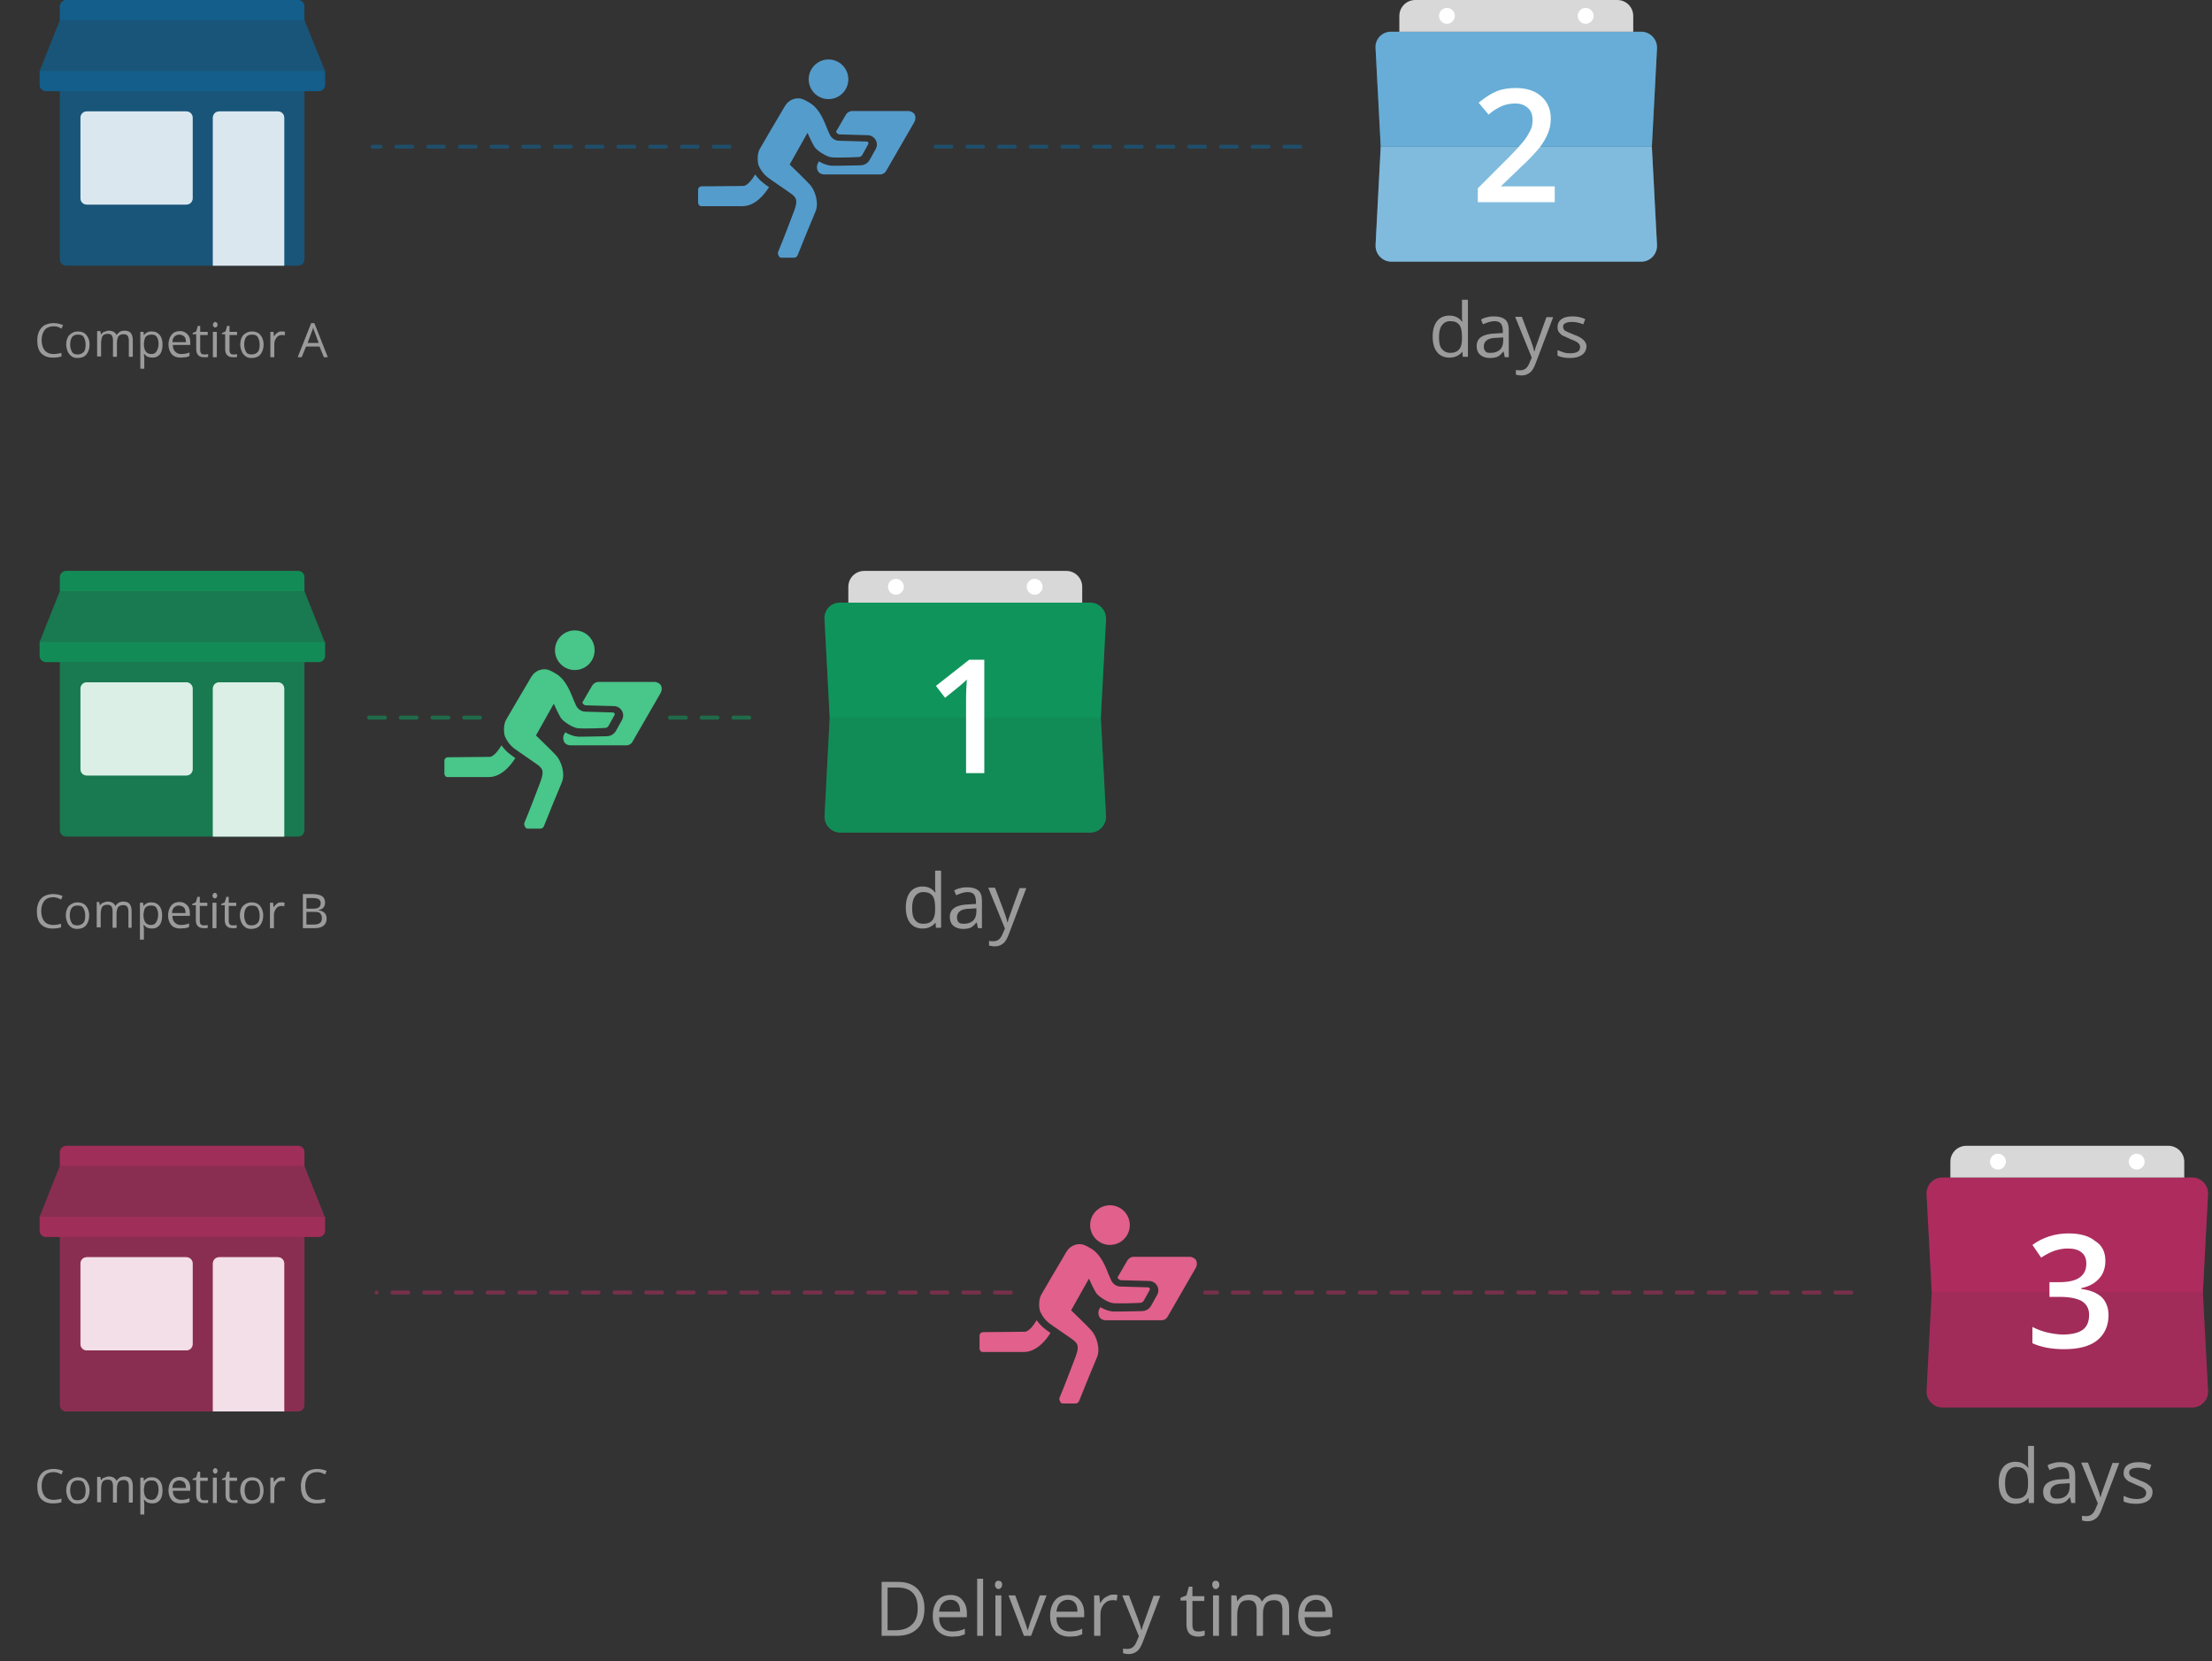 <?xml version="1.0" encoding="utf-8"?>
<!-- Generator: Adobe Illustrator 20.1.0, SVG Export Plug-In . SVG Version: 6.00 Build 0)  -->
<svg version="1.1" id="Слой_1" xmlns="http://www.w3.org/2000/svg" xmlns:xlink="http://www.w3.org/1999/xlink" x="0px" y="0px"
	 viewBox="0 0 558 419" style="enable-background:new 0 0 558 419;" xml:space="preserve">
<rect x="0" y="0" width="558" height="419" fill="#333333" stroke="none"/>
<style type="text/css">
	.st0{opacity:0.4;fill:none;stroke:#0277BD;stroke-linecap:round;stroke-dasharray:4;enable-background:new    ;}
	.st1{opacity:0.4;fill:none;stroke:#02BD6C;stroke-linecap:round;stroke-dasharray:4;enable-background:new    ;}
	.st2{opacity:0.4;fill:none;stroke:#DC2B6E;stroke-linecap:round;stroke-dasharray:4;enable-background:new    ;}
	.st3{opacity:0.3;fill:#0277BD;enable-background:new    ;}
	.st4{opacity:0.7;fill:#FFFFFF;enable-background:new    ;}
	.st5{opacity:0.4;fill:#0277BD;enable-background:new    ;}
	.st6{opacity:0.3;fill:#02BD6C;enable-background:new    ;}
	.st7{opacity:0.4;fill:#02BD6C;enable-background:new    ;}
	.st8{opacity:0.3;fill:#DC2B6E;enable-background:new    ;}
	.st9{opacity:0.4;fill:#DC2B6E;enable-background:new    ;}
	.st10{fill:#80BBDE;}
	.st11{fill:#67ADD7;}
	.st12{fill:#80BBDE;fill-opacity:0.3;}
	.st13{fill:#67ADD7;fill-opacity:0.3;}
	.st14{fill:#FFFFFF;}
	.st15{fill:#D8D8D8;}
	.st16{fill:#02BD6C;fill-opacity:0.5;}
	.st17{fill:#02BD6C;fill-opacity:0.6;}
	.st18{fill:#02BD6C;fill-opacity:0.3;}
	.st19{fill:#DC2B6E;fill-opacity:0.5;}
	.st20{fill:#DC2B6E;fill-opacity:0.6;}
	.st21{fill:#DC2B6E;fill-opacity:0.3;}
	.st22{fill:#549CCC;}
	.st23{fill:#49C68A;}
	.st24{fill:#E1608C;}
	.st25{fill:#9B9B9B;}
</style>
<g>
	<path class="st0" d="M328,37h-95 M184,37H94"/>
	<path class="st1" d="M189,181h-21.3 M121.1,181H93"/>
	<path class="st2" d="M467,326H304 M255,326H95"/>
	<path class="st3" d="M15.1,23h61.7v42.4c0,0.9-0.7,1.6-1.6,1.6H16.7c-0.9,0-1.6-0.7-1.6-1.6V23z"/>
	<path class="st4" d="M21.9,28.1H47c0.9,0,1.6,0.7,1.6,1.6v20.3c0,0.9-0.7,1.6-1.6,1.6H21.9c-0.9,0-1.6-0.7-1.6-1.6V29.7
		C20.3,28.8,21,28.1,21.9,28.1C21.9,28.1,21.9,28.1,21.9,28.1z M55.3,28.1h14.8c0.9,0,1.6,0.7,1.6,1.6V67h-18V29.7
		C53.7,28.8,54.4,28.1,55.3,28.1z"/>
	<path class="st5" d="M16.7,0h58.5c0.9,0,1.6,0.7,1.6,1.6v3.5H15.1V1.6C15.1,0.7,15.9,0,16.7,0z M10,17.9h72v3.5
		c0,0.9-0.7,1.6-1.6,1.6H11.6c-0.9,0-1.6-0.7-1.6-1.6c0,0,0,0,0,0V17.9L10,17.9z"/>
	<path class="st3" d="M15.1,5.1h61.7L82,17.9H10L15.1,5.1z M15.1,23h61.7v42.4c0,0.9-0.7,1.6-1.6,1.6H16.7c-0.9,0-1.6-0.7-1.6-1.6
		V23z"/>
	<path class="st4" d="M21.9,28.1H47c0.9,0,1.6,0.7,1.6,1.6v20.3c0,0.9-0.7,1.6-1.6,1.6H21.9c-0.9,0-1.6-0.7-1.6-1.6V29.7
		C20.3,28.8,21,28.1,21.9,28.1C21.9,28.1,21.9,28.1,21.9,28.1z M55.3,28.1h14.8c0.9,0,1.6,0.7,1.6,1.6V67h-18V29.7
		C53.7,28.8,54.4,28.1,55.3,28.1z"/>
	<path class="st5" d="M16.7,0h58.5c0.9,0,1.6,0.7,1.6,1.6v3.5H15.1V1.6C15.1,0.7,15.9,0,16.7,0z M10,17.9h72v3.5
		c0,0.9-0.7,1.6-1.6,1.6H11.6c-0.9,0-1.6-0.7-1.6-1.6c0,0,0,0,0,0V17.9L10,17.9z"/>
	<path class="st3" d="M15.1,5.1h61.7L82,17.9H10L15.1,5.1z"/>
	<g>
		<path class="st6" d="M15.1,167h61.7v42.4c0,0.9-0.7,1.6-1.6,1.6c0,0,0,0,0,0H16.7c-0.9,0-1.6-0.7-1.6-1.6l0,0V167z"/>
		<path class="st4" d="M21.9,172.1H47c0.9,0,1.6,0.7,1.6,1.6l0,0v20.3c0,0.9-0.7,1.6-1.6,1.6h0H21.9c-0.9,0-1.6-0.7-1.6-1.6l0,0
			v-20.3C20.3,172.8,21,172.1,21.9,172.1C21.9,172.1,21.9,172.1,21.9,172.1L21.9,172.1z M55.3,172.1h14.8c0.9,0,1.6,0.7,1.6,1.6l0,0
			V211h-18v-37.3C53.7,172.8,54.4,172.1,55.3,172.1L55.3,172.1L55.3,172.1z"/>
		<path class="st7" d="M16.7,144h58.5c0.9,0,1.6,0.7,1.6,1.6l0,0v3.5H15.1v-3.5C15.1,144.7,15.9,144,16.7,144
			C16.7,144,16.7,144,16.7,144z M10,161.9h72v3.5c0,0.9-0.7,1.6-1.6,1.6c0,0,0,0,0,0H11.6c-0.9,0-1.6-0.7-1.6-1.6c0,0,0,0,0,0V161.9
			L10,161.9z"/>
		<path class="st6" d="M15.1,149.1h61.7l5.1,12.8H10L15.1,149.1z"/>
		<g>
			<path class="st6" d="M15.1,167h61.7v42.4c0,0.9-0.7,1.6-1.6,1.6c0,0,0,0,0,0H16.7c-0.9,0-1.6-0.7-1.6-1.6l0,0V167z"/>
			<path class="st4" d="M21.9,172.1H47c0.9,0,1.6,0.7,1.6,1.6l0,0v20.3c0,0.9-0.7,1.6-1.6,1.6h0H21.9c-0.9,0-1.6-0.7-1.6-1.6l0,0
				v-20.3C20.3,172.8,21,172.1,21.9,172.1C21.9,172.1,21.9,172.1,21.9,172.1L21.9,172.1z M55.3,172.1h14.8c0.9,0,1.6,0.7,1.6,1.6
				l0,0V211h-18v-37.3C53.7,172.8,54.4,172.1,55.3,172.1L55.3,172.1L55.3,172.1z"/>
			<path class="st7" d="M16.7,144h58.5c0.9,0,1.6,0.7,1.6,1.6l0,0v3.5H15.1v-3.5C15.1,144.7,15.9,144,16.7,144
				C16.7,144,16.7,144,16.7,144z M10,161.9h72v3.5c0,0.9-0.7,1.6-1.6,1.6c0,0,0,0,0,0H11.6c-0.9,0-1.6-0.7-1.6-1.6c0,0,0,0,0,0
				V161.9L10,161.9z"/>
			<path class="st6" d="M15.1,149.1h61.7l5.1,12.8H10L15.1,149.1z"/>
		</g>
	</g>
	<g>
		<path class="st8" d="M15.1,312h61.7v42.4c0,0.9-0.7,1.6-1.6,1.6c0,0,0,0,0,0H16.7c-0.9,0-1.6-0.7-1.6-1.6l0,0V312L15.1,312z"/>
		<path class="st4" d="M21.9,317.1H47c0.9,0,1.6,0.7,1.6,1.6l0,0v20.3c0,0.9-0.7,1.6-1.6,1.6h0H21.9c-0.9,0-1.6-0.7-1.6-1.6l0,0
			v-20.3C20.3,317.8,21,317.1,21.9,317.1C21.9,317.1,21.9,317.1,21.9,317.1z M55.3,317.1h14.8c0.9,0,1.6,0.7,1.6,1.6l0,0V356h-18
			v-37.3C53.7,317.8,54.4,317.1,55.3,317.1C55.3,317.1,55.3,317.1,55.3,317.1z"/>
		<path class="st9" d="M16.7,289h58.5c0.9,0,1.6,0.7,1.6,1.6l0,0v3.5H15.1v-3.5C15.1,289.7,15.9,289,16.7,289
			C16.7,289,16.7,289,16.7,289z M10,306.9h72v3.5c0,0.9-0.7,1.6-1.6,1.6c0,0,0,0,0,0H11.6c-0.9,0-1.6-0.7-1.6-1.6c0,0,0,0,0,0V306.9
			L10,306.9z"/>
		<path class="st8" d="M15.1,294.1h61.7l5.1,12.8H10L15.1,294.1z"/>
		<g>
			<path class="st8" d="M15.1,312h61.7v42.4c0,0.9-0.7,1.6-1.6,1.6c0,0,0,0,0,0H16.7c-0.9,0-1.6-0.7-1.6-1.6l0,0V312L15.1,312z"/>
			<path class="st4" d="M21.9,317.1H47c0.9,0,1.6,0.7,1.6,1.6l0,0v20.3c0,0.9-0.7,1.6-1.6,1.6h0H21.9c-0.9,0-1.6-0.7-1.6-1.6l0,0
				v-20.3C20.3,317.8,21,317.1,21.9,317.1C21.9,317.1,21.9,317.1,21.9,317.1z M55.3,317.1h14.8c0.9,0,1.6,0.7,1.6,1.6l0,0V356h-18
				v-37.3C53.7,317.8,54.4,317.1,55.3,317.1C55.3,317.1,55.3,317.1,55.3,317.1z"/>
			<path class="st9" d="M16.7,289h58.5c0.9,0,1.6,0.7,1.6,1.6l0,0v3.5H15.1v-3.5C15.1,289.7,15.9,289,16.7,289
				C16.7,289,16.7,289,16.7,289z M10,306.9h72v3.5c0,0.9-0.7,1.6-1.6,1.6c0,0,0,0,0,0H11.6c-0.9,0-1.6-0.7-1.6-1.6c0,0,0,0,0,0
				V306.9L10,306.9z"/>
			<path class="st8" d="M15.1,294.1h61.7l5.1,12.8H10L15.1,294.1z"/>
		</g>
	</g>
	<g transform="translate(347)">
		<path class="st10" d="M1.3,37h68.4L71,61.8c0.1,2.2-1.6,4.1-3.8,4.2c-0.1,0-0.1,0-0.2,0H4c-2.2,0-4-1.8-4-4c0-0.1,0-0.1,0-0.2
			L1.3,37L1.3,37z"/>
		<path class="st11" d="M4,8H67c2.2,0,4,1.8,4,4c0,0.1,0,0.1,0,0.2L69.7,37H1.3L0,12.2C-0.2,10,1.5,8.1,3.7,8C3.8,8,3.9,8,4,8L4,8z"
			/>
		<path class="st12" d="M1.3,37h68.4L71,61.8c0.1,2.2-1.6,4.1-3.8,4.2c-0.1,0-0.1,0-0.2,0H4c-2.2,0-4-1.8-4-4c0-0.1,0-0.1,0-0.2
			L1.3,37L1.3,37z"/>
		<path class="st13" d="M4,8H67c2.2,0,4,1.8,4,4c0,0.1,0,0.1,0,0.2L69.7,37H1.3L0,12.2C-0.2,10,1.5,8.1,3.7,8C3.8,8,3.9,8,4,8L4,8z"
			/>
		<path class="st14" d="M45.2,51H25.8v-3.5l7.4-7.4c2.2-2.2,3.6-3.8,4.3-4.7c0.7-0.9,1.2-1.8,1.6-2.6s0.5-1.7,0.5-2.6
			c0-1.3-0.4-2.3-1.2-3c-0.8-0.7-1.8-1.1-3.2-1.1c-1.1,0-2.2,0.2-3.2,0.6c-1,0.4-2.2,1.1-3.5,2.2l-2.5-3c1.6-1.3,3.1-2.3,4.6-2.9
			s3.1-0.8,4.8-0.8c2.7,0,4.8,0.7,6.4,2.1c1.6,1.4,2.4,3.3,2.4,5.6c0,1.3-0.2,2.5-0.7,3.7c-0.5,1.2-1.2,2.4-2.1,3.6
			c-1,1.2-2.5,2.9-4.8,5l-5,4.8V47h13.6C45.2,47,45.2,51,45.2,51z"/>
		<path class="st15" d="M10,0h51c2.2,0,4,1.8,4,4v4H6V4C6,1.8,7.8,0,10,0z"/>
		<circle class="st14" cx="18" cy="4" r="2"/>
		<circle class="st14" cx="53" cy="4" r="2"/>
	</g>
	<g transform="translate(208 144)">
		<path class="st16" d="M1.3,37h68.4L71,61.8c0.1,2.2-1.6,4.1-3.8,4.2c-0.1,0-0.1,0-0.2,0H4c-2.2,0-4-1.8-4-4c0-0.1,0-0.1,0-0.2
			L1.3,37L1.3,37z"/>
		<path class="st17" d="M4,8H67c2.2,0,4,1.8,4,4c0,0.1,0,0.1,0,0.2L69.7,37H1.3L0,12.2C-0.2,10,1.5,8.1,3.7,8C3.8,8,3.9,8,4,8L4,8z"
			/>
		<path class="st18" d="M1.3,37h68.4L71,61.8c0.1,2.2-1.6,4.1-3.8,4.2c-0.1,0-0.1,0-0.2,0H4c-2.2,0-4-1.8-4-4c0-0.1,0-0.1,0-0.2
			L1.3,37L1.3,37z M4,8H67c2.2,0,4,1.8,4,4c0,0.1,0,0.1,0,0.2L69.7,37H1.3L0,12.2C-0.2,10,1.5,8.1,3.7,8C3.8,8,3.9,8,4,8L4,8z"/>
		<path class="st14" d="M40.3,51h-4.6V32.6c0-2.2,0.1-3.9,0.2-5.2c-0.3,0.3-0.7,0.7-1.1,1c-0.4,0.4-1.9,1.6-4.4,3.6L28.1,29l8.4-6.6
			h3.8V51z"/>
		<path class="st15" d="M10,0h51c2.2,0,4,1.8,4,4v4H6V4C6,1.8,7.8,0,10,0z"/>
		<circle class="st14" cx="18" cy="4" r="2"/>
		<circle class="st14" cx="53" cy="4" r="2"/>
	</g>
	<g transform="translate(222 80)">
		<path class="st19" d="M265.3,246h68.4l1.3,24.8c0.1,2.2-1.6,4.1-3.8,4.2c-0.1,0-0.1,0-0.2,0H268c-2.2,0-4-1.8-4-4
			c0-0.1,0-0.1,0-0.2L265.3,246L265.3,246z"/>
		<path class="st20" d="M268,217H331c2.2,0,4,1.8,4,4c0,0.1,0,0.1,0,0.2l-1.3,24.8h-68.4l-1.3-24.8c-0.1-2.2,1.6-4.1,3.8-4.2
			C267.8,217,267.9,217,268,217L268,217z"/>
		<path class="st21" d="M265.3,246h68.4l1.3,24.8c0.1,2.2-1.6,4.1-3.8,4.2c-0.1,0-0.1,0-0.2,0H268c-2.2,0-4-1.8-4-4
			c0-0.1,0-0.1,0-0.2L265.3,246L265.3,246z M268,217H331c2.2,0,4,1.8,4,4c0,0.1,0,0.1,0,0.2l-1.3,24.8h-68.4l-1.3-24.8
			c-0.1-2.2,1.6-4.1,3.8-4.2C267.8,217,267.9,217,268,217L268,217z"/>
		<path class="st14" d="M309.1,238c0,1.8-0.5,3.3-1.6,4.5c-1.1,1.2-2.5,2-4.5,2.4v0.2c2.3,0.3,4,1,5.2,2.1c1.1,1.1,1.7,2.7,1.7,4.5
			c0,2.7-1,4.9-2.9,6.4s-4.7,2.2-8.3,2.2c-3.2,0-5.8-0.5-8-1.5v-4.1c1.2,0.6,2.5,1.1,3.8,1.4c1.4,0.3,2.7,0.5,3.9,0.5
			c2.2,0,3.9-0.4,5-1.2c1.1-0.8,1.6-2.1,1.6-3.8c0-1.5-0.6-2.6-1.8-3.4c-1.2-0.7-3.1-1.1-5.7-1.1h-2.5v-3.7h2.5
			c4.6,0,6.8-1.6,6.8-4.7c0-1.2-0.4-2.2-1.2-2.8c-0.8-0.7-2-1-3.5-1c-1.1,0-2.1,0.2-3.1,0.5c-1,0.3-2.2,0.9-3.6,1.8l-2.2-3.2
			c2.6-1.9,5.7-2.9,9.1-2.9c2.9,0,5.1,0.6,6.7,1.9C308.3,234.1,309.1,235.8,309.1,238L309.1,238z"/>
		<path class="st15" d="M274,209h51c2.2,0,4,1.8,4,4v4h-59v-4C270,210.8,271.8,209,274,209z"/>
		<circle class="st14" cx="282" cy="213" r="2"/>
		<circle class="st14" cx="317" cy="213" r="2"/>
	</g>
	<g transform="translate(176 15)">
		<path class="st22" d="M21.1,50h3.2c0.4,0,0.7-0.2,0.9-0.6c0.8-2.1,3.7-9.1,4.5-11c1-2.3-0.2-5.4-1.2-6.6c-1-1.2-5.3-5.3-5.3-5.3
			l4.5-8c0,0,1.2,2.7,1.8,3.6s3,2.5,4.4,2.6c1.2,0.1,5.4,0,6.8-0.1c0.3,0,0.6-0.2,0.8-0.5l1.5-2.7c0.1-0.1,0.1-0.3,0-0.5
			c-0.1-0.1-0.2-0.2-0.4-0.2l-6.9-0.2c-1.1,0-2-0.7-2.4-1.6c-0.4-0.9-0.9-2-1.1-2.6c-1.4-3.4-2.8-4.7-4-5.4
			c-0.4-0.2-0.8-0.5-1.3-0.7c-1.7-0.9-3.8-0.2-4.8,1.4c-2.2,3.7-5.9,10-6.4,10.9c-0.8,1.3-0.6,3.6-0.3,4.3c0.5,1.1,1.2,2.1,2.2,2.9
			c1.2,0.9,5.4,3.7,6.3,4.4c0.9,0.8,1.4,1.4,0.5,3.9c-0.7,1.9-3,7.9-4.1,10.5c-0.1,0.3-0.1,0.6,0.1,0.9C20.5,49.8,20.8,50,21.1,50
			L21.1,50z"/>
		<path class="st22" d="M53.1,13H39c-0.7,0-1.3,0.4-1.6,0.9l-2.5,4.3l0.1,0.2c0.2,0.3,0.5,0.5,0.8,0.5l7.1,0.2c0.8,0,1.6,0.5,2,1.2
			c0.4,0.7,0.4,1.6,0,2.3l-1.5,2.7c-0.5,0.9-1.4,1.4-2.4,1.4c-1.1,0-3.7,0.1-5.6,0.1c-0.8,0-1.3,0-1.7,0c-1.1-0.1-2.3-0.6-3.1-1.1
			l-0.3,0.5c-0.3,0.6-0.3,1.3,0,1.9c0.3,0.6,1,0.9,1.6,0.9H46c0.7,0,1.3-0.4,1.6-1l7.1-12.3c0.3-0.6,0.3-1.3,0-1.9
			C54.4,13.4,53.8,13,53.1,13z"/>
		<circle class="st22" cx="33" cy="5" r="5"/>
		<path class="st22" d="M16.5,31.1c-0.8-0.6-1.4-1.3-2-2.1c-0.6,1-1.9,2.9-3,2.9C10.3,31.9,3.4,32,1,32c-0.5,0-0.9,0.4-0.9,0.9
			l0,3.2c0,0.2,0.1,0.5,0.3,0.7C0.4,36.9,0.7,37,0.9,37h10.4c3.3,0,5.7-3.2,6.7-4.8C17.5,31.9,17,31.5,16.5,31.1L16.5,31.1z"/>
	</g>
	<g transform="translate(112 159)">
		<path class="st23" d="M21.1,50h3.2c0.4,0,0.7-0.2,0.9-0.6c0.8-2.1,3.7-9.1,4.5-11c1-2.3-0.2-5.4-1.2-6.6c-1-1.2-5.3-5.3-5.3-5.3
			l4.5-8c0,0,1.2,2.7,1.8,3.6s3,2.5,4.4,2.6c1.2,0.1,5.4,0,6.8-0.1c0.3,0,0.6-0.2,0.8-0.5l1.5-2.7c0.1-0.1,0.1-0.3,0-0.5
			c-0.1-0.1-0.2-0.2-0.4-0.2l-6.9-0.2c-1.1,0-2-0.7-2.4-1.6c-0.4-0.9-0.9-2-1.1-2.6c-1.4-3.4-2.8-4.7-4-5.4
			c-0.4-0.2-0.8-0.5-1.3-0.7c-1.7-0.9-3.8-0.2-4.8,1.4c-2.2,3.7-5.9,10-6.4,10.9c-0.8,1.3-0.6,3.6-0.3,4.3c0.5,1.1,1.2,2.1,2.2,2.9
			c1.2,0.9,5.4,3.7,6.3,4.4c0.9,0.8,1.4,1.4,0.5,3.9c-0.7,1.9-3,7.9-4.1,10.5c-0.1,0.3-0.1,0.6,0.1,0.9C20.5,49.8,20.8,50,21.1,50
			L21.1,50z"/>
		<path class="st23" d="M53.1,13H39c-0.7,0-1.3,0.4-1.6,0.9l-2.5,4.3l0.1,0.2c0.2,0.3,0.5,0.5,0.8,0.5l7.1,0.2c0.8,0,1.6,0.5,2,1.2
			c0.4,0.7,0.4,1.6,0,2.3l-1.5,2.7c-0.5,0.9-1.4,1.4-2.4,1.4c-1.1,0-3.7,0.1-5.6,0.1c-0.8,0-1.3,0-1.7,0c-1.1-0.1-2.3-0.6-3.1-1.1
			l-0.3,0.5c-0.3,0.6-0.3,1.3,0,1.9c0.3,0.6,1,0.9,1.6,0.9H46c0.7,0,1.3-0.4,1.6-1l7.1-12.3c0.3-0.6,0.3-1.3,0-1.9
			C54.4,13.4,53.8,13,53.1,13z"/>
		<circle class="st23" cx="33" cy="5" r="5"/>
		<path class="st23" d="M16.5,31.1c-0.8-0.6-1.4-1.3-2-2.1c-0.6,1-1.9,2.9-3,2.9C10.3,31.9,3.4,32,1,32c-0.5,0-0.9,0.4-0.9,0.9
			l0,3.2c0,0.2,0.1,0.5,0.3,0.7C0.4,36.9,0.7,37,0.9,37h10.4c3.3,0,5.7-3.2,6.7-4.8C17.5,31.9,17,31.5,16.5,31.1L16.5,31.1z"/>
	</g>
	<g transform="translate(247 304)">
		<path class="st24" d="M21.1,50h3.2c0.4,0,0.7-0.2,0.9-0.6c0.8-2.1,3.7-9.1,4.5-11c1-2.3-0.2-5.4-1.2-6.6c-1-1.2-5.3-5.3-5.3-5.3
			l4.5-8c0,0,1.2,2.7,1.8,3.6s3,2.5,4.4,2.6c1.2,0.1,5.4,0,6.8-0.1c0.3,0,0.6-0.2,0.8-0.5l1.5-2.7c0.1-0.1,0.1-0.3,0-0.5
			c-0.1-0.1-0.2-0.2-0.4-0.2l-6.9-0.2c-1.1,0-2-0.7-2.4-1.6c-0.4-0.9-0.9-2-1.1-2.6c-1.4-3.4-2.8-4.7-4-5.4
			c-0.4-0.2-0.8-0.5-1.3-0.7c-1.7-0.9-3.8-0.2-4.8,1.4c-2.2,3.7-5.9,10-6.4,10.9c-0.8,1.3-0.6,3.6-0.3,4.3c0.5,1.1,1.2,2.1,2.2,2.9
			c1.2,0.9,5.4,3.7,6.3,4.4c0.9,0.8,1.4,1.4,0.5,3.9c-0.7,1.9-3,7.9-4.1,10.5c-0.1,0.3-0.1,0.6,0.1,0.9C20.5,49.8,20.8,50,21.1,50
			L21.1,50z"/>
		<path class="st24" d="M53.1,13H39c-0.7,0-1.3,0.4-1.6,0.9l-2.5,4.3l0.1,0.2c0.2,0.3,0.5,0.5,0.8,0.5l7.1,0.2c0.8,0,1.6,0.5,2,1.2
			c0.4,0.7,0.4,1.6,0,2.3l-1.5,2.7c-0.5,0.9-1.4,1.4-2.4,1.4c-1.1,0-3.7,0.1-5.6,0.1c-0.8,0-1.3,0-1.7,0c-1.1-0.1-2.3-0.6-3.1-1.1
			l-0.3,0.5c-0.3,0.6-0.3,1.3,0,1.9c0.3,0.6,1,0.9,1.6,0.9H46c0.7,0,1.3-0.4,1.6-1l7.1-12.3c0.3-0.6,0.3-1.3,0-1.9
			C54.4,13.4,53.8,13,53.1,13z"/>
		<circle class="st24" cx="33" cy="5" r="5"/>
		<path class="st24" d="M16.5,31.1c-0.8-0.6-1.4-1.3-2-2.1c-0.6,1-1.9,2.9-3,2.9C10.3,31.9,3.4,32,1,32c-0.5,0-0.9,0.4-0.9,0.9
			l0,3.2c0,0.2,0.1,0.5,0.3,0.7C0.4,36.9,0.7,37,0.9,37h10.4c3.3,0,5.7-3.2,6.7-4.8C17.5,31.9,17,31.5,16.5,31.1L16.5,31.1z"/>
	</g>
</g>
<g>
	<path class="st25" d="M13.5,82.3c-0.9,0-1.7,0.3-2.2,0.9s-0.8,1.5-0.8,2.6c0,1.1,0.3,2,0.8,2.6s1.3,0.9,2.2,0.9
		c0.6,0,1.3-0.1,2-0.3v0.9c-0.6,0.2-1.3,0.3-2.2,0.3c-1.3,0-2.2-0.4-2.9-1.1s-1-1.9-1-3.3c0-0.9,0.2-1.7,0.5-2.3s0.8-1.2,1.4-1.5
		s1.4-0.5,2.2-0.5c0.9,0,1.7,0.2,2.4,0.5l-0.4,0.9C14.8,82.4,14.2,82.3,13.5,82.3z"/>
	<path class="st25" d="M22.6,86.9c0,1-0.3,1.9-0.8,2.5s-1.3,0.9-2.2,0.9c-0.6,0-1.1-0.1-1.5-0.4s-0.8-0.7-1-1.2s-0.4-1.1-0.4-1.8
		c0-1,0.3-1.9,0.8-2.4s1.2-0.9,2.2-0.9c0.9,0,1.6,0.3,2.1,0.9S22.6,85.9,22.6,86.9z M17.7,86.9c0,0.8,0.2,1.4,0.5,1.9
		s0.8,0.6,1.4,0.6s1.1-0.2,1.5-0.6s0.5-1.1,0.5-1.9c0-0.8-0.2-1.4-0.5-1.9s-0.8-0.6-1.5-0.6c-0.6,0-1.1,0.2-1.4,0.6
		S17.7,86.1,17.7,86.9z"/>
	<path class="st25" d="M32.5,90.1v-4.2c0-0.5-0.1-0.9-0.3-1.2s-0.6-0.4-1-0.4c-0.6,0-1.1,0.2-1.3,0.5s-0.4,0.9-0.4,1.6v3.6h-1v-4.2
		c0-0.5-0.1-0.9-0.3-1.2s-0.6-0.4-1-0.4c-0.6,0-1.1,0.2-1.3,0.5s-0.4,1-0.4,1.8v3.4h-1v-6.4h0.8l0.2,0.9h0c0.2-0.3,0.4-0.6,0.8-0.7
		s0.7-0.3,1.1-0.3c1,0,1.7,0.4,2,1.1h0c0.2-0.3,0.5-0.6,0.8-0.8s0.8-0.3,1.2-0.3c0.7,0,1.3,0.2,1.6,0.6s0.5,1,0.5,1.8v4.2H32.5z"/>
	<path class="st25" d="M38.4,90.2c-0.4,0-0.8-0.1-1.1-0.2s-0.6-0.4-0.9-0.7h-0.1c0,0.4,0.1,0.7,0.1,1.1V93h-1v-9.3h0.8l0.1,0.9h0
		c0.2-0.4,0.5-0.6,0.9-0.8s0.7-0.2,1.1-0.2c0.9,0,1.5,0.3,2,0.9s0.7,1.4,0.7,2.4c0,1.1-0.2,1.9-0.7,2.5S39.2,90.2,38.4,90.2z
		 M38.2,84.4c-0.7,0-1.1,0.2-1.4,0.5s-0.4,0.9-0.5,1.7v0.2c0,0.9,0.2,1.5,0.5,1.9s0.8,0.6,1.4,0.6c0.6,0,1-0.2,1.3-0.7
		s0.5-1.1,0.5-1.9c0-0.8-0.2-1.4-0.5-1.8S38.8,84.4,38.2,84.4z"/>
	<path class="st25" d="M45.5,90.2c-0.9,0-1.7-0.3-2.2-0.9s-0.8-1.4-0.8-2.4c0-1,0.3-1.9,0.8-2.5s1.2-0.9,2.1-0.9
		c0.8,0,1.4,0.3,1.9,0.8s0.7,1.2,0.7,2.1v0.6h-4.4c0,0.8,0.2,1.3,0.6,1.7s0.9,0.6,1.5,0.6c0.7,0,1.4-0.1,2.1-0.4v0.9
		c-0.3,0.1-0.7,0.3-1,0.3S45.9,90.2,45.5,90.2z M45.2,84.4c-0.5,0-0.9,0.2-1.2,0.5s-0.5,0.8-0.5,1.4h3.4c0-0.6-0.1-1.1-0.4-1.4
		S45.7,84.4,45.2,84.4z"/>
	<path class="st25" d="M51.6,89.4c0.2,0,0.3,0,0.5,0s0.3-0.1,0.4-0.1V90c-0.1,0.1-0.3,0.1-0.5,0.1s-0.4,0-0.6,0
		c-1.2,0-1.9-0.7-1.9-2v-3.8h-0.9V84l0.9-0.4l0.4-1.4h0.6v1.5h1.9v0.8h-1.9v3.8c0,0.4,0.1,0.7,0.3,0.9S51.2,89.4,51.6,89.4z"/>
	<path class="st25" d="M53.7,81.9c0-0.2,0.1-0.4,0.2-0.5s0.2-0.2,0.4-0.2c0.2,0,0.3,0.1,0.4,0.2s0.2,0.3,0.2,0.5s-0.1,0.4-0.2,0.5
		s-0.2,0.2-0.4,0.2c-0.2,0-0.3-0.1-0.4-0.2S53.7,82.2,53.7,81.9z M54.7,90.1h-1v-6.4h1V90.1z"/>
	<path class="st25" d="M58.9,89.4c0.2,0,0.3,0,0.5,0s0.3-0.1,0.4-0.1V90c-0.1,0.1-0.3,0.1-0.5,0.1s-0.4,0-0.6,0
		c-1.2,0-1.9-0.7-1.9-2v-3.8H56V84l0.9-0.4l0.4-1.4h0.6v1.5h1.9v0.8h-1.9v3.8c0,0.4,0.1,0.7,0.3,0.9S58.6,89.4,58.9,89.4z"/>
	<path class="st25" d="M66.5,86.9c0,1-0.3,1.9-0.8,2.5s-1.3,0.9-2.2,0.9c-0.6,0-1.1-0.1-1.5-0.4s-0.8-0.7-1-1.2s-0.4-1.1-0.4-1.8
		c0-1,0.3-1.9,0.8-2.4s1.2-0.9,2.2-0.9c0.9,0,1.6,0.3,2.1,0.9S66.5,85.9,66.5,86.9z M61.6,86.9c0,0.8,0.2,1.4,0.5,1.9
		s0.8,0.6,1.4,0.6s1.1-0.2,1.5-0.6s0.5-1.1,0.5-1.9c0-0.8-0.2-1.4-0.5-1.9s-0.8-0.6-1.5-0.6c-0.6,0-1.1,0.2-1.4,0.6
		S61.6,86.1,61.6,86.9z"/>
	<path class="st25" d="M71.1,83.6c0.3,0,0.5,0,0.8,0.1l-0.1,0.9c-0.3-0.1-0.5-0.1-0.7-0.1c-0.5,0-1,0.2-1.3,0.6s-0.6,0.9-0.6,1.6
		v3.4h-1v-6.4H69l0.1,1.2h0c0.2-0.4,0.5-0.7,0.9-1S70.7,83.6,71.1,83.6z"/>
	<path class="st25" d="M81.7,90.1l-1.1-2.7h-3.4l-1.1,2.7h-1l3.4-8.6h0.8l3.4,8.6H81.7z M80.4,86.5l-1-2.7c-0.1-0.3-0.3-0.7-0.4-1.2
		c-0.1,0.4-0.2,0.8-0.4,1.2l-1,2.7H80.4z"/>
</g>
<g>
	<path class="st25" d="M13.4,226.3c-0.9,0-1.7,0.3-2.2,0.9s-0.8,1.5-0.8,2.6c0,1.1,0.3,2,0.8,2.6s1.3,0.9,2.2,0.9
		c0.6,0,1.3-0.1,2-0.3v0.9c-0.6,0.2-1.3,0.3-2.2,0.3c-1.3,0-2.2-0.4-2.9-1.1s-1-1.9-1-3.3c0-0.9,0.2-1.7,0.5-2.3s0.8-1.2,1.4-1.5
		s1.4-0.5,2.2-0.5c0.9,0,1.7,0.2,2.4,0.5l-0.4,0.9C14.7,226.5,14.1,226.3,13.4,226.3z"/>
	<path class="st25" d="M22.5,230.9c0,1-0.3,1.9-0.8,2.5s-1.3,0.9-2.2,0.9c-0.6,0-1.1-0.1-1.5-0.4s-0.8-0.7-1-1.2s-0.4-1.1-0.4-1.8
		c0-1,0.3-1.9,0.8-2.4s1.2-0.9,2.2-0.9c0.9,0,1.6,0.3,2.1,0.9S22.5,229.9,22.5,230.9z M17.6,230.9c0,0.8,0.2,1.4,0.5,1.9
		s0.8,0.6,1.4,0.6s1.1-0.2,1.5-0.6s0.5-1.1,0.5-1.9c0-0.8-0.2-1.4-0.5-1.9s-0.8-0.6-1.5-0.6c-0.6,0-1.1,0.2-1.4,0.6
		S17.6,230.1,17.6,230.9z"/>
	<path class="st25" d="M32.4,234.1v-4.2c0-0.5-0.1-0.9-0.3-1.2s-0.6-0.4-1-0.4c-0.6,0-1.1,0.2-1.3,0.5s-0.4,0.9-0.4,1.6v3.6h-1v-4.2
		c0-0.5-0.1-0.9-0.3-1.2s-0.6-0.4-1-0.4c-0.6,0-1.1,0.2-1.3,0.5s-0.4,1-0.4,1.8v3.4h-1v-6.4H25l0.2,0.9h0c0.2-0.3,0.4-0.6,0.8-0.7
		s0.7-0.3,1.1-0.3c1,0,1.7,0.4,2,1.1h0c0.2-0.3,0.5-0.6,0.8-0.8s0.8-0.3,1.2-0.3c0.7,0,1.3,0.2,1.6,0.6s0.5,1,0.5,1.8v4.2H32.4z"/>
	<path class="st25" d="M38.3,234.2c-0.4,0-0.8-0.1-1.1-0.2s-0.6-0.4-0.9-0.7h-0.1c0,0.4,0.1,0.7,0.1,1.1v2.6h-1v-9.3h0.8l0.1,0.9h0
		c0.2-0.4,0.5-0.6,0.9-0.8s0.7-0.2,1.1-0.2c0.9,0,1.5,0.3,2,0.9s0.7,1.4,0.7,2.4c0,1.1-0.2,1.9-0.7,2.5S39.1,234.2,38.3,234.2z
		 M38.1,228.4c-0.7,0-1.1,0.2-1.4,0.5s-0.4,0.9-0.5,1.7v0.2c0,0.9,0.2,1.5,0.5,1.9s0.8,0.6,1.4,0.6c0.6,0,1-0.2,1.3-0.7
		s0.5-1.1,0.5-1.9c0-0.8-0.2-1.4-0.5-1.8S38.7,228.4,38.1,228.4z"/>
	<path class="st25" d="M45.4,234.2c-0.9,0-1.7-0.3-2.2-0.9s-0.8-1.4-0.8-2.4c0-1,0.3-1.9,0.8-2.5s1.2-0.9,2.1-0.9
		c0.8,0,1.4,0.3,1.9,0.8s0.7,1.2,0.7,2.1v0.6h-4.4c0,0.8,0.2,1.3,0.6,1.7s0.9,0.6,1.5,0.6c0.7,0,1.4-0.1,2.1-0.4v0.9
		c-0.3,0.1-0.7,0.3-1,0.3S45.8,234.2,45.4,234.2z M45.1,228.4c-0.5,0-0.9,0.2-1.2,0.5s-0.5,0.8-0.5,1.4h3.4c0-0.6-0.1-1.1-0.4-1.4
		S45.6,228.4,45.1,228.4z"/>
	<path class="st25" d="M51.5,233.4c0.2,0,0.3,0,0.5,0s0.3-0.1,0.4-0.1v0.7c-0.1,0.1-0.3,0.1-0.5,0.1s-0.4,0-0.6,0
		c-1.2,0-1.9-0.7-1.9-2v-3.8h-0.9V228l0.9-0.4l0.4-1.4h0.6v1.5h1.9v0.8h-1.9v3.8c0,0.4,0.1,0.7,0.3,0.9S51.2,233.4,51.5,233.4z"/>
	<path class="st25" d="M53.6,225.9c0-0.2,0.1-0.4,0.2-0.5s0.2-0.2,0.4-0.2c0.2,0,0.3,0.1,0.4,0.2s0.2,0.3,0.2,0.5s-0.1,0.4-0.2,0.5
		s-0.2,0.2-0.4,0.2c-0.2,0-0.3-0.1-0.4-0.2S53.6,226.2,53.6,225.9z M54.6,234.1h-1v-6.4h1V234.1z"/>
	<path class="st25" d="M58.8,233.4c0.2,0,0.3,0,0.5,0s0.3-0.1,0.4-0.1v0.7c-0.1,0.1-0.3,0.1-0.5,0.1s-0.4,0-0.6,0
		c-1.2,0-1.9-0.7-1.9-2v-3.8h-0.9V228l0.9-0.4l0.4-1.4h0.6v1.5h1.9v0.8h-1.9v3.8c0,0.4,0.1,0.7,0.3,0.9S58.5,233.4,58.8,233.4z"/>
	<path class="st25" d="M66.4,230.9c0,1-0.3,1.9-0.8,2.5s-1.3,0.9-2.2,0.9c-0.6,0-1.1-0.1-1.5-0.4s-0.8-0.7-1-1.2s-0.4-1.1-0.4-1.8
		c0-1,0.3-1.9,0.8-2.4s1.2-0.9,2.2-0.9c0.9,0,1.6,0.3,2.1,0.9S66.4,229.9,66.4,230.9z M61.6,230.9c0,0.8,0.2,1.4,0.5,1.9
		s0.8,0.6,1.4,0.6s1.1-0.2,1.5-0.6s0.5-1.1,0.5-1.9c0-0.8-0.2-1.4-0.5-1.9s-0.8-0.6-1.5-0.6c-0.6,0-1.1,0.2-1.4,0.6
		S61.6,230.1,61.6,230.9z"/>
	<path class="st25" d="M71,227.6c0.3,0,0.5,0,0.8,0.1l-0.1,0.9c-0.3-0.1-0.5-0.1-0.7-0.1c-0.5,0-1,0.2-1.3,0.6s-0.6,0.9-0.6,1.6v3.4
		h-1v-6.4h0.8l0.1,1.2h0c0.2-0.4,0.5-0.7,0.9-1S70.6,227.6,71,227.6z"/>
	<path class="st25" d="M76.3,225.5h2.4c1.1,0,2,0.2,2.5,0.5s0.8,0.9,0.8,1.6c0,0.5-0.1,0.9-0.4,1.3s-0.7,0.5-1.2,0.6v0.1
		c1.3,0.2,2,0.9,2,2.1c0,0.8-0.3,1.4-0.8,1.8s-1.2,0.6-2.2,0.6h-3V225.5z M77.3,229.2h1.6c0.7,0,1.2-0.1,1.5-0.3s0.5-0.6,0.5-1.1
		c0-0.5-0.2-0.8-0.5-1s-0.9-0.3-1.6-0.3h-1.5V229.2z M77.3,230v3.2h1.8c0.7,0,1.2-0.1,1.6-0.4s0.5-0.7,0.5-1.3
		c0-0.5-0.2-0.9-0.5-1.2S79.7,230,79,230H77.3z"/>
</g>
<g>
	<path class="st25" d="M13.5,371.3c-0.9,0-1.7,0.3-2.2,0.9s-0.8,1.5-0.8,2.6c0,1.1,0.3,2,0.8,2.6s1.3,0.9,2.2,0.9
		c0.6,0,1.3-0.1,2-0.3v0.9c-0.6,0.2-1.3,0.3-2.2,0.3c-1.3,0-2.2-0.4-2.9-1.1s-1-1.9-1-3.3c0-0.9,0.2-1.7,0.5-2.3s0.8-1.2,1.4-1.5
		s1.4-0.5,2.2-0.5c0.9,0,1.7,0.2,2.4,0.5l-0.4,0.9C14.8,371.5,14.2,371.3,13.5,371.3z"/>
	<path class="st25" d="M22.6,375.9c0,1-0.3,1.9-0.8,2.5s-1.3,0.9-2.2,0.9c-0.6,0-1.1-0.1-1.5-0.4s-0.8-0.7-1-1.2s-0.4-1.1-0.4-1.8
		c0-1,0.3-1.9,0.8-2.4s1.2-0.9,2.2-0.9c0.9,0,1.6,0.3,2.1,0.9S22.6,374.9,22.6,375.9z M17.7,375.9c0,0.8,0.2,1.4,0.5,1.9
		s0.8,0.6,1.4,0.6s1.1-0.2,1.5-0.6s0.5-1.1,0.5-1.9c0-0.8-0.2-1.4-0.5-1.9s-0.8-0.6-1.5-0.6c-0.6,0-1.1,0.2-1.4,0.6
		S17.7,375.1,17.7,375.9z"/>
	<path class="st25" d="M32.5,379.1v-4.2c0-0.5-0.1-0.9-0.3-1.2s-0.6-0.4-1-0.4c-0.6,0-1.1,0.2-1.3,0.5s-0.4,0.9-0.4,1.6v3.6h-1v-4.2
		c0-0.5-0.1-0.9-0.3-1.2s-0.6-0.4-1-0.4c-0.6,0-1.1,0.2-1.3,0.5s-0.4,1-0.4,1.8v3.4h-1v-6.4h0.8l0.2,0.9h0c0.2-0.3,0.4-0.6,0.8-0.7
		s0.7-0.3,1.1-0.3c1,0,1.7,0.4,2,1.1h0c0.2-0.3,0.5-0.6,0.8-0.8s0.8-0.3,1.2-0.3c0.7,0,1.3,0.2,1.6,0.6s0.5,1,0.5,1.8v4.2H32.5z"/>
	<path class="st25" d="M38.4,379.2c-0.4,0-0.8-0.1-1.1-0.2s-0.6-0.4-0.9-0.7h-0.1c0,0.4,0.1,0.7,0.1,1.1v2.6h-1v-9.3h0.8l0.1,0.9h0
		c0.2-0.4,0.5-0.6,0.9-0.8s0.7-0.2,1.1-0.2c0.9,0,1.5,0.3,2,0.9s0.7,1.4,0.7,2.4c0,1.1-0.2,1.9-0.7,2.5S39.2,379.2,38.4,379.2z
		 M38.2,373.4c-0.7,0-1.1,0.2-1.4,0.5s-0.4,0.9-0.5,1.7v0.2c0,0.9,0.2,1.5,0.5,1.9s0.8,0.6,1.4,0.6c0.6,0,1-0.2,1.3-0.7
		s0.5-1.1,0.5-1.9c0-0.8-0.2-1.4-0.5-1.8S38.8,373.4,38.2,373.4z"/>
	<path class="st25" d="M45.5,379.2c-0.9,0-1.7-0.3-2.2-0.9s-0.8-1.4-0.8-2.4c0-1,0.3-1.9,0.8-2.5s1.2-0.9,2.1-0.9
		c0.8,0,1.4,0.3,1.9,0.8s0.7,1.2,0.7,2.1v0.6h-4.4c0,0.8,0.2,1.3,0.6,1.7s0.9,0.6,1.5,0.6c0.7,0,1.4-0.1,2.1-0.4v0.9
		c-0.3,0.1-0.7,0.3-1,0.3S45.9,379.2,45.5,379.2z M45.2,373.4c-0.5,0-0.9,0.2-1.2,0.5s-0.5,0.8-0.5,1.4h3.4c0-0.6-0.1-1.1-0.4-1.4
		S45.7,373.4,45.2,373.4z"/>
	<path class="st25" d="M51.6,378.4c0.2,0,0.3,0,0.5,0s0.3-0.1,0.4-0.1v0.7c-0.1,0.1-0.3,0.1-0.5,0.1s-0.4,0-0.6,0
		c-1.2,0-1.9-0.7-1.9-2v-3.8h-0.9V373l0.9-0.4l0.4-1.4h0.6v1.5h1.9v0.8h-1.9v3.8c0,0.4,0.1,0.7,0.3,0.9S51.3,378.4,51.6,378.4z"/>
	<path class="st25" d="M53.7,371c0-0.2,0.1-0.4,0.2-0.5s0.2-0.2,0.4-0.2c0.2,0,0.3,0.1,0.4,0.2s0.2,0.3,0.2,0.5s-0.1,0.4-0.2,0.5
		s-0.2,0.2-0.4,0.2c-0.2,0-0.3-0.1-0.4-0.2S53.7,371.2,53.7,371z M54.7,379.1h-1v-6.4h1V379.1z"/>
	<path class="st25" d="M59,378.4c0.2,0,0.3,0,0.5,0s0.3-0.1,0.4-0.1v0.7c-0.1,0.1-0.3,0.1-0.5,0.1s-0.4,0-0.6,0
		c-1.2,0-1.9-0.7-1.9-2v-3.8H56V373l0.9-0.4l0.4-1.4h0.6v1.5h1.9v0.8h-1.9v3.8c0,0.4,0.1,0.7,0.3,0.9S58.6,378.4,59,378.4z"/>
	<path class="st25" d="M66.5,375.9c0,1-0.3,1.9-0.8,2.5s-1.3,0.9-2.2,0.9c-0.6,0-1.1-0.1-1.5-0.4s-0.8-0.7-1-1.2s-0.4-1.1-0.4-1.8
		c0-1,0.3-1.9,0.8-2.4s1.2-0.9,2.2-0.9c0.9,0,1.6,0.3,2.1,0.9S66.5,374.9,66.5,375.9z M61.7,375.9c0,0.8,0.2,1.4,0.5,1.9
		s0.8,0.6,1.4,0.6s1.1-0.2,1.5-0.6s0.5-1.1,0.5-1.9c0-0.8-0.2-1.4-0.5-1.9s-0.8-0.6-1.5-0.6c-0.6,0-1.1,0.2-1.4,0.6
		S61.7,375.1,61.7,375.9z"/>
	<path class="st25" d="M71.1,372.6c0.3,0,0.5,0,0.8,0.1l-0.1,0.9c-0.3-0.1-0.5-0.1-0.7-0.1c-0.5,0-1,0.2-1.3,0.6s-0.6,0.9-0.6,1.6
		v3.4h-1v-6.4H69l0.1,1.2h0c0.2-0.4,0.5-0.7,0.9-1S70.7,372.6,71.1,372.6z"/>
	<path class="st25" d="M80,371.3c-0.9,0-1.7,0.3-2.2,0.9s-0.8,1.5-0.8,2.6c0,1.1,0.3,2,0.8,2.6s1.3,0.9,2.2,0.9c0.6,0,1.3-0.1,2-0.3
		v0.9c-0.6,0.2-1.3,0.3-2.2,0.3c-1.3,0-2.2-0.4-2.9-1.1s-1-1.9-1-3.3c0-0.9,0.2-1.7,0.5-2.3s0.8-1.2,1.4-1.5s1.4-0.5,2.2-0.5
		c0.9,0,1.7,0.2,2.4,0.5l-0.4,0.9C81.3,371.5,80.7,371.3,80,371.3z"/>
</g>
<g>
	<path class="st25" d="M368.9,88.7L368.9,88.7c-0.8,1-1.9,1.5-3.3,1.5c-1.3,0-2.4-0.5-3.1-1.4c-0.7-0.9-1.1-2.2-1.1-3.9
		c0-1.7,0.4-3,1.1-3.9s1.8-1.4,3.1-1.4c1.4,0,2.4,0.5,3.2,1.5h0.1l-0.1-0.7l0-0.7v-4.1h1.5v14.4h-1.3L368.9,88.7z M365.8,89
		c1.1,0,1.8-0.3,2.3-0.9c0.5-0.6,0.7-1.5,0.7-2.8V85c0-1.4-0.2-2.5-0.7-3.1c-0.5-0.6-1.2-0.9-2.3-0.9c-0.9,0-1.6,0.4-2.1,1.1
		s-0.7,1.7-0.7,3c0,1.3,0.2,2.3,0.7,2.9S364.9,89,365.8,89z"/>
	<path class="st25" d="M379.6,90.1l-0.3-1.4h-0.1c-0.5,0.6-1,1.1-1.5,1.3c-0.5,0.2-1.1,0.3-1.9,0.3c-1,0-1.8-0.3-2.4-0.8
		s-0.9-1.3-0.9-2.2c0-2.1,1.6-3.1,4.9-3.2l1.7-0.1v-0.6c0-0.8-0.2-1.4-0.5-1.8c-0.3-0.4-0.9-0.6-1.6-0.6c-0.8,0-1.8,0.3-2.9,0.8
		l-0.5-1.2c0.5-0.3,1-0.5,1.6-0.6c0.6-0.2,1.2-0.2,1.8-0.2c1.2,0,2.1,0.3,2.7,0.8c0.6,0.5,0.9,1.4,0.9,2.6v6.9H379.6z M376.1,89
		c1,0,1.7-0.3,2.3-0.8c0.5-0.5,0.8-1.3,0.8-2.2v-0.9l-1.5,0.1c-1.2,0-2.1,0.2-2.6,0.6c-0.5,0.3-0.8,0.9-0.8,1.6c0,0.6,0.2,1,0.5,1.3
		S375.5,89,376.1,89z"/>
	<path class="st25" d="M382.2,79.9h1.7l2.2,5.8c0.5,1.3,0.8,2.3,0.9,2.9h0.1c0.1-0.3,0.2-0.9,0.5-1.6c0.3-0.8,1.1-3.1,2.5-7h1.7
		l-4.4,11.6c-0.4,1.1-0.9,2-1.5,2.4c-0.6,0.5-1.3,0.7-2.1,0.7c-0.5,0-0.9-0.1-1.4-0.2v-1.2c0.3,0.1,0.7,0.1,1.1,0.1
		c1.1,0,1.8-0.6,2.3-1.8l0.6-1.4L382.2,79.9z"/>
	<path class="st25" d="M400.2,87.3c0,0.9-0.4,1.7-1.1,2.2c-0.7,0.5-1.7,0.8-3,0.8c-1.3,0-2.4-0.2-3.2-0.6v-1.4
		c0.5,0.2,1,0.4,1.6,0.6s1.1,0.2,1.6,0.2c0.8,0,1.4-0.1,1.9-0.4c0.4-0.3,0.6-0.6,0.6-1.2c0-0.4-0.2-0.7-0.5-1c-0.3-0.3-1-0.6-2-1
		c-0.9-0.4-1.6-0.7-2-0.9c-0.4-0.3-0.7-0.6-0.9-0.9c-0.2-0.3-0.3-0.7-0.3-1.2c0-0.8,0.3-1.5,1-2c0.7-0.5,1.6-0.7,2.8-0.7
		c1.1,0,2.2,0.2,3.2,0.7l-0.5,1.3c-1-0.4-1.9-0.6-2.8-0.6c-0.7,0-1.3,0.1-1.7,0.3s-0.6,0.5-0.6,0.9c0,0.3,0.1,0.5,0.2,0.7
		c0.1,0.2,0.4,0.4,0.7,0.5c0.3,0.2,0.9,0.4,1.8,0.8c1.2,0.4,2,0.9,2.4,1.3S400.2,86.6,400.2,87.3z"/>
</g>
<g>
	<path class="st25" d="M236,232.7L236,232.7c-0.8,1-1.9,1.5-3.3,1.5c-1.3,0-2.4-0.5-3.1-1.4c-0.7-0.9-1.1-2.2-1.1-3.9
		c0-1.7,0.4-3,1.1-3.9s1.8-1.4,3.1-1.4c1.4,0,2.4,0.5,3.2,1.5h0.1l-0.1-0.7l0-0.7v-4.1h1.5v14.4h-1.3L236,232.7z M232.9,233
		c1.1,0,1.8-0.3,2.3-0.9c0.5-0.6,0.7-1.5,0.7-2.8V229c0-1.4-0.2-2.5-0.7-3.1c-0.5-0.6-1.2-0.9-2.3-0.9c-0.9,0-1.6,0.4-2.1,1.1
		c-0.5,0.7-0.7,1.7-0.7,3c0,1.3,0.2,2.3,0.7,2.9C231.3,232.7,232,233,232.9,233z"/>
	<path class="st25" d="M246.7,234.1l-0.3-1.4h-0.1c-0.5,0.6-1,1.1-1.5,1.3c-0.5,0.2-1.1,0.3-1.9,0.3c-1,0-1.8-0.3-2.4-0.8
		c-0.6-0.5-0.9-1.3-0.9-2.2c0-2.1,1.6-3.1,4.9-3.2l1.7-0.1v-0.6c0-0.8-0.2-1.4-0.5-1.8c-0.3-0.4-0.9-0.6-1.6-0.6
		c-0.8,0-1.8,0.3-2.9,0.8l-0.5-1.2c0.5-0.3,1-0.5,1.6-0.6c0.6-0.2,1.2-0.2,1.8-0.2c1.2,0,2.1,0.3,2.7,0.8c0.6,0.5,0.9,1.4,0.9,2.6
		v6.9H246.7z M243.2,233c1,0,1.7-0.3,2.3-0.8c0.5-0.5,0.8-1.3,0.8-2.2v-0.9l-1.5,0.1c-1.2,0-2.1,0.2-2.6,0.6
		c-0.5,0.3-0.8,0.9-0.8,1.6c0,0.6,0.2,1,0.5,1.3C242.1,232.9,242.6,233,243.2,233z"/>
	<path class="st25" d="M249.3,223.9h1.7l2.2,5.8c0.5,1.3,0.8,2.3,0.9,2.9h0.1c0.1-0.3,0.2-0.9,0.5-1.6c0.3-0.8,1.1-3.1,2.5-7h1.7
		l-4.4,11.6c-0.4,1.1-0.9,2-1.5,2.4c-0.6,0.5-1.3,0.7-2.1,0.7c-0.5,0-0.9-0.1-1.4-0.2v-1.2c0.3,0.1,0.7,0.1,1.1,0.1
		c1.1,0,1.8-0.6,2.3-1.8l0.6-1.4L249.3,223.9z"/>
</g>
<g>
	<path class="st25" d="M511.7,377.8L511.7,377.8c-0.8,1-1.9,1.5-3.3,1.5c-1.3,0-2.4-0.5-3.1-1.4c-0.7-0.9-1.1-2.2-1.1-3.9
		c0-1.7,0.4-3,1.1-3.9s1.8-1.4,3.1-1.4c1.4,0,2.4,0.5,3.2,1.5h0.1l-0.1-0.7l0-0.7v-4.1h1.5v14.4h-1.3L511.7,377.8z M508.6,378
		c1.1,0,1.8-0.3,2.3-0.9c0.5-0.6,0.7-1.5,0.7-2.8v-0.3c0-1.4-0.2-2.5-0.7-3.1s-1.2-0.9-2.3-0.9c-0.9,0-1.6,0.4-2.1,1.1
		c-0.5,0.7-0.7,1.7-0.7,3c0,1.3,0.2,2.3,0.7,2.9C507,377.7,507.7,378,508.6,378z"/>
	<path class="st25" d="M522.5,379.1l-0.3-1.4h-0.1c-0.5,0.6-1,1.1-1.5,1.3s-1.1,0.3-1.9,0.3c-1,0-1.8-0.3-2.4-0.8
		c-0.6-0.5-0.9-1.3-0.9-2.2c0-2.1,1.6-3.1,4.9-3.2l1.7-0.1v-0.6c0-0.8-0.2-1.4-0.5-1.8c-0.3-0.4-0.9-0.6-1.6-0.6
		c-0.8,0-1.8,0.3-2.9,0.8l-0.5-1.2c0.5-0.3,1-0.5,1.6-0.6c0.6-0.2,1.2-0.2,1.8-0.2c1.2,0,2.1,0.3,2.7,0.8c0.6,0.5,0.9,1.4,0.9,2.6
		v6.9H522.5z M519,378c1,0,1.7-0.3,2.3-0.8c0.5-0.5,0.8-1.3,0.8-2.2v-0.9l-1.5,0.1c-1.2,0-2.1,0.2-2.6,0.6c-0.5,0.3-0.8,0.9-0.8,1.6
		c0,0.6,0.2,1,0.5,1.3C517.9,377.9,518.4,378,519,378z"/>
	<path class="st25" d="M525,368.9h1.7l2.2,5.8c0.5,1.3,0.8,2.3,0.9,2.9h0.1c0.1-0.3,0.2-0.9,0.5-1.6c0.3-0.8,1.1-3.1,2.5-7h1.7
		l-4.4,11.6c-0.4,1.1-0.9,2-1.5,2.4c-0.6,0.5-1.3,0.7-2.1,0.7c-0.5,0-0.9-0.1-1.4-0.2v-1.2c0.3,0.1,0.7,0.1,1.1,0.1
		c1.1,0,1.8-0.6,2.3-1.8l0.6-1.4L525,368.9z"/>
	<path class="st25" d="M543,376.3c0,0.9-0.4,1.7-1.1,2.2c-0.7,0.5-1.7,0.8-3,0.8c-1.3,0-2.4-0.2-3.2-0.6v-1.4c0.5,0.2,1,0.4,1.6,0.6
		c0.6,0.1,1.1,0.2,1.6,0.2c0.8,0,1.4-0.1,1.9-0.4c0.4-0.3,0.6-0.6,0.6-1.2c0-0.4-0.2-0.7-0.5-1c-0.3-0.3-1-0.6-2-1
		c-0.9-0.4-1.6-0.7-2-0.9c-0.4-0.3-0.7-0.6-0.9-0.9c-0.2-0.3-0.3-0.7-0.3-1.2c0-0.8,0.3-1.5,1-2c0.7-0.5,1.6-0.7,2.8-0.7
		c1.1,0,2.2,0.2,3.2,0.7l-0.5,1.3c-1-0.4-1.9-0.6-2.8-0.6c-0.7,0-1.3,0.1-1.7,0.3s-0.6,0.5-0.6,0.9c0,0.3,0.1,0.5,0.2,0.7
		c0.1,0.2,0.4,0.4,0.7,0.5s0.9,0.4,1.8,0.8c1.2,0.4,2,0.9,2.4,1.3C542.8,375.1,543,375.7,543,376.3z"/>
</g>
<g>
	<path class="st25" d="M233.2,405.7c0,2.2-0.6,4-1.8,5.1c-1.2,1.2-3,1.8-5.2,1.8h-3.8V399h4.2c2.1,0,3.7,0.6,4.9,1.8
		C232.6,402,233.2,403.6,233.2,405.7z M231.5,405.7c0-1.8-0.4-3.1-1.3-4c-0.9-0.9-2.2-1.3-4-1.3h-2.3v10.8h1.9
		c1.9,0,3.3-0.5,4.2-1.4C231,408.9,231.5,407.6,231.5,405.7z"/>
	<path class="st25" d="M240.2,412.8c-1.5,0-2.7-0.5-3.6-1.4c-0.9-0.9-1.3-2.2-1.3-3.8c0-1.6,0.4-2.9,1.2-3.9c0.8-1,1.9-1.4,3.3-1.4
		c1.3,0,2.3,0.4,3,1.3c0.7,0.8,1.1,1.9,1.1,3.3v1h-7c0,1.2,0.3,2.1,0.9,2.7c0.6,0.6,1.4,0.9,2.4,0.9c1.1,0,2.2-0.2,3.2-0.7v1.4
		c-0.5,0.2-1.1,0.4-1.5,0.5C241.5,412.7,240.9,412.8,240.2,412.8z M239.8,403.5c-0.8,0-1.5,0.3-2,0.8c-0.5,0.5-0.8,1.3-0.9,2.2h5.3
		c0-1-0.2-1.7-0.6-2.2C241.2,403.8,240.6,403.5,239.8,403.5z"/>
	<path class="st25" d="M248,412.6h-1.5v-14.4h1.5V412.6z"/>
	<path class="st25" d="M251,399.7c0-0.4,0.1-0.6,0.3-0.8c0.2-0.2,0.4-0.2,0.6-0.2c0.2,0,0.5,0.1,0.6,0.2c0.2,0.2,0.3,0.4,0.3,0.8
		c0,0.3-0.1,0.6-0.3,0.8c-0.2,0.2-0.4,0.3-0.6,0.3c-0.3,0-0.5-0.1-0.6-0.3C251,400.3,251,400,251,399.7z M252.6,412.6h-1.5v-10.2
		h1.5V412.6z"/>
	<path class="st25" d="M258.3,412.6l-3.9-10.2h1.7l2.2,6c0.5,1.4,0.8,2.3,0.9,2.7h0.1c0.1-0.3,0.3-1,0.6-2c0.4-1,1.2-3.3,2.4-6.7
		h1.7l-3.9,10.2H258.3z"/>
	<path class="st25" d="M269.8,412.8c-1.5,0-2.7-0.5-3.6-1.4c-0.9-0.9-1.3-2.2-1.3-3.8c0-1.6,0.4-2.9,1.2-3.9c0.8-1,1.9-1.4,3.3-1.4
		c1.3,0,2.3,0.4,3,1.3c0.7,0.8,1.1,1.9,1.1,3.3v1h-7c0,1.2,0.3,2.1,0.9,2.7c0.6,0.6,1.4,0.9,2.4,0.9c1.1,0,2.2-0.2,3.2-0.7v1.4
		c-0.5,0.2-1.1,0.4-1.5,0.5C271,412.7,270.5,412.8,269.8,412.8z M269.4,403.5c-0.8,0-1.5,0.3-2,0.8c-0.5,0.5-0.8,1.3-0.9,2.2h5.3
		c0-1-0.2-1.7-0.6-2.2C270.8,403.8,270.2,403.5,269.4,403.5z"/>
	<path class="st25" d="M280.7,402.2c0.5,0,0.9,0,1.2,0.1l-0.2,1.4c-0.4-0.1-0.8-0.1-1.1-0.1c-0.8,0-1.5,0.3-2.1,1
		c-0.6,0.7-0.9,1.5-0.9,2.5v5.5H276v-10.2h1.3l0.2,1.9h0.1c0.4-0.7,0.8-1.2,1.4-1.5S280,402.2,280.7,402.2z"/>
	<path class="st25" d="M283.1,402.4h1.7l2.2,5.8c0.5,1.3,0.8,2.3,0.9,2.9h0.1c0.1-0.3,0.2-0.9,0.5-1.6c0.3-0.8,1.1-3.1,2.5-7h1.7
		l-4.4,11.6c-0.4,1.1-0.9,2-1.5,2.4c-0.6,0.5-1.3,0.7-2.1,0.7c-0.5,0-0.9-0.1-1.4-0.2v-1.2c0.3,0.1,0.7,0.1,1.1,0.1
		c1.1,0,1.8-0.6,2.3-1.8l0.6-1.4L283.1,402.4z"/>
	<path class="st25" d="M302.5,411.5c0.3,0,0.5,0,0.8-0.1s0.5-0.1,0.6-0.1v1.2c-0.2,0.1-0.4,0.1-0.7,0.2c-0.3,0.1-0.6,0.1-0.9,0.1
		c-2,0-3-1-3-3.1v-6h-1.5v-0.7l1.5-0.6l0.6-2.2h0.9v2.4h3v1.2h-3v6c0,0.6,0.1,1.1,0.4,1.4S302,411.5,302.5,411.5z"/>
	<path class="st25" d="M305.8,399.7c0-0.4,0.1-0.6,0.3-0.8c0.2-0.2,0.4-0.2,0.6-0.2c0.2,0,0.5,0.1,0.6,0.2s0.3,0.4,0.3,0.8
		c0,0.3-0.1,0.6-0.3,0.8s-0.4,0.3-0.6,0.3c-0.3,0-0.5-0.1-0.6-0.3C305.9,400.3,305.8,400,305.8,399.7z M307.5,412.6h-1.5v-10.2h1.5
		V412.6z"/>
	<path class="st25" d="M323.5,412.6V406c0-0.8-0.2-1.4-0.5-1.8c-0.3-0.4-0.9-0.6-1.6-0.6c-1,0-1.7,0.3-2.1,0.8s-0.7,1.4-0.7,2.5v5.7
		H317V406c0-0.8-0.2-1.4-0.5-1.8s-0.9-0.6-1.6-0.6c-1,0-1.7,0.3-2.1,0.9s-0.7,1.5-0.7,2.8v5.3h-1.5v-10.2h1.3l0.2,1.4h0.1
		c0.3-0.5,0.7-0.9,1.2-1.2c0.5-0.3,1.1-0.4,1.8-0.4c1.6,0,2.6,0.6,3.1,1.7h0.1c0.3-0.5,0.7-1,1.3-1.3s1.2-0.5,2-0.5
		c1.2,0,2,0.3,2.6,0.9c0.6,0.6,0.9,1.5,0.9,2.8v6.6H323.5z"/>
	<path class="st25" d="M332.4,412.8c-1.5,0-2.7-0.5-3.6-1.4s-1.3-2.2-1.3-3.8c0-1.6,0.4-2.9,1.2-3.9c0.8-1,1.9-1.4,3.3-1.4
		c1.3,0,2.3,0.4,3,1.3c0.7,0.8,1.1,1.9,1.1,3.3v1h-7c0,1.2,0.3,2.1,0.9,2.7c0.6,0.6,1.4,0.9,2.4,0.9c1.1,0,2.2-0.2,3.2-0.7v1.4
		c-0.5,0.2-1.1,0.4-1.5,0.5C333.7,412.7,333.1,412.8,332.4,412.8z M332,403.5c-0.8,0-1.5,0.3-2,0.8c-0.5,0.5-0.8,1.3-0.9,2.2h5.3
		c0-1-0.2-1.7-0.6-2.2C333.4,403.8,332.8,403.5,332,403.5z"/>
</g>
</svg>
